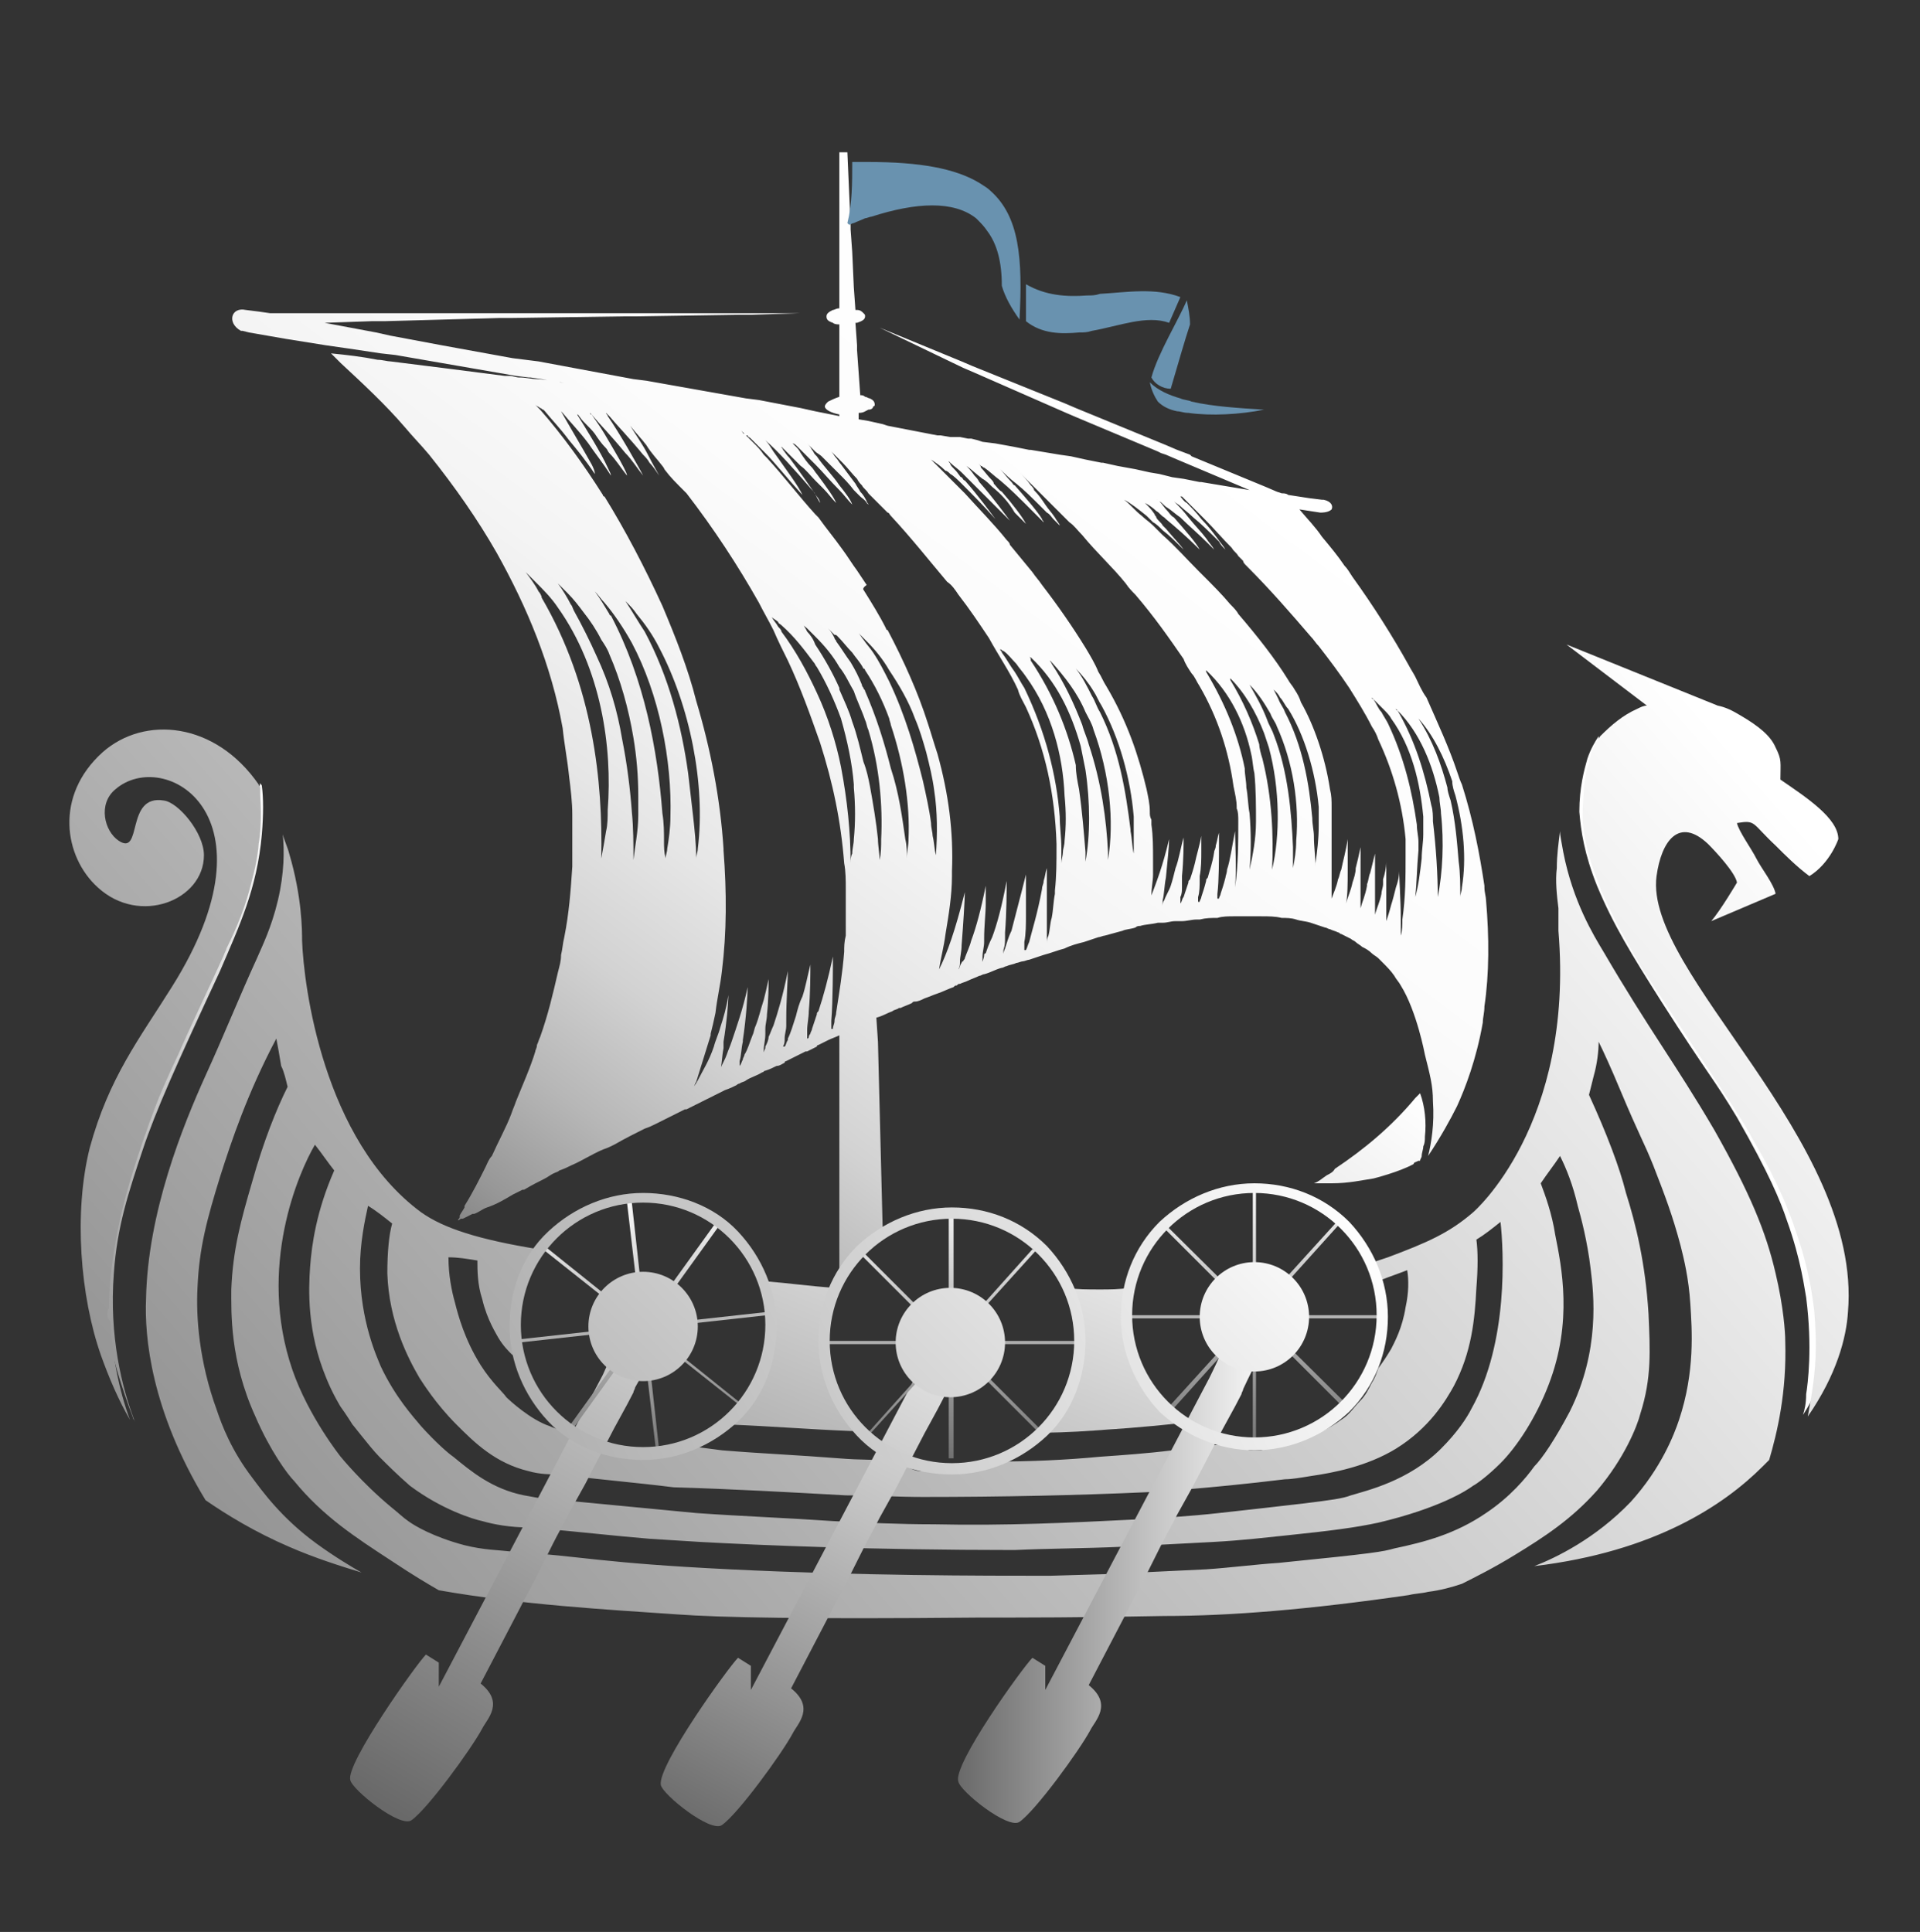 <svg width="157" height="158" viewBox="0 0 157 158" fill="none" xmlns="http://www.w3.org/2000/svg">
<rect x="0" y="0" width="157" height="158" fill="#333333" stroke="none"/>
<path d="M20.096 25.349L21.148 25.48L22.069 25.612H22.595H30.093H31.145H32.855H40.879H41.931H50.876H51.929H60.479H61.4H65.477L61.4 25.743H60.479L51.929 25.875H50.876L41.931 26.006H40.879L36.144 26.138L31.408 26.269H30.356L26.541 26.401L30.75 27.19L31.934 27.453L36.144 28.242L41.931 29.295L42.984 29.426L44.036 29.558L51.797 31.005L52.849 31.136L61.005 32.583L62.057 32.715L65.477 33.373L66.661 33.636L68.634 34.03V33.899C67.977 33.767 67.45 33.504 67.45 33.241C67.45 33.109 67.582 32.978 67.713 32.846C67.977 32.715 68.24 32.583 68.634 32.452V32.189V30.61V28.374V26.532C68.503 26.532 68.24 26.532 68.108 26.401C67.713 26.269 67.582 26.138 67.582 25.875C67.582 25.612 67.845 25.48 68.108 25.349C68.24 25.349 68.371 25.217 68.634 25.217V23.375V20.35V12.457H69.292L69.555 18.508C69.555 18.64 69.555 18.64 69.555 18.771L69.687 20.613L69.818 23.507L69.95 25.349H70.081C70.344 25.349 70.476 25.48 70.607 25.612C70.739 25.743 70.739 25.743 70.739 25.875C70.739 26.138 70.476 26.269 70.081 26.401C70.081 26.401 70.081 26.401 69.95 26.401L70.081 28.242V28.637L70.213 30.479L70.344 32.32C70.476 32.32 70.607 32.32 70.739 32.452C70.87 32.452 71.002 32.583 71.133 32.583C71.397 32.715 71.528 32.846 71.528 33.109C71.528 33.109 71.528 33.241 71.397 33.241C71.397 33.373 71.265 33.504 71.002 33.504C70.739 33.636 70.607 33.767 70.213 33.767V34.293L71.002 34.425L72.186 34.688L72.58 34.819L76.658 35.609H76.921L77.71 35.74H77.974H78.368H78.5L79.157 35.872H79.421L79.947 36.003L80.341 36.135L81.394 36.266L82.841 36.529L84.156 36.792H84.287L86.655 37.187L87.576 37.319L88.76 37.582L90.075 37.845H90.207L91.391 38.108L92.838 38.371L94.022 38.634L94.811 38.766L95.337 38.897L95.863 39.029L96.784 39.16L98.099 39.423H98.231L102.177 40.081L96.258 37.582L95.337 37.187L94.942 37.056L94.679 36.924L88.102 34.162L87.181 33.767L79.684 30.479L78.763 30.084L71.923 26.795L78.631 29.558L79.552 29.952L87.05 32.978L87.971 33.373L95.337 36.398L96.258 36.792L97.31 37.187L97.442 37.319L103.492 39.818L104.413 40.213L105.202 40.476L104.808 40.344C104.939 40.344 105.202 40.344 105.334 40.476L107.044 40.739L108.096 40.87C108.228 40.87 108.228 40.87 108.228 40.87C108.886 41.002 109.017 41.396 108.886 41.66C108.754 41.791 108.491 41.923 107.965 41.923L106.255 41.66C106.913 42.449 107.57 43.106 108.096 43.896C108.754 44.685 109.412 45.474 109.938 46.263C110.201 46.526 110.333 46.79 110.596 47.184C112.306 49.552 113.884 52.051 115.2 54.419C115.331 54.682 115.594 55.077 115.726 55.34C115.989 55.866 116.252 56.524 116.647 57.05C117.567 59.154 118.488 61.127 119.146 63.101C119.277 63.495 119.409 63.89 119.54 64.153C120.461 67.047 120.987 69.809 121.382 72.44V72.572C121.382 72.966 121.514 73.361 121.514 73.624C121.777 76.649 121.777 79.675 121.382 82.306C121.382 82.832 121.25 83.226 121.25 83.621C120.724 86.646 119.803 89.014 119.146 90.461C118.62 91.513 117.83 92.96 116.778 94.539C117.041 93.487 117.304 91.908 117.173 90.067C117.173 88.751 116.91 87.83 116.515 86.252C116.515 86.252 115.857 82.7 114.542 80.596C114.41 80.332 114.147 80.069 114.016 79.806C113.753 79.412 113.358 79.017 113.095 78.754C112.963 78.622 112.832 78.491 112.7 78.359C112.569 78.228 112.306 78.096 112.174 77.965C111.911 77.702 111.648 77.57 111.385 77.439C111.253 77.307 110.99 77.175 110.859 77.044C110.727 76.912 110.596 76.912 110.464 76.781C110.201 76.649 109.938 76.518 109.675 76.386C109.543 76.386 109.543 76.255 109.412 76.255C109.149 76.123 109.017 76.123 108.754 75.992C108.623 75.992 108.491 75.86 108.359 75.86C107.965 75.728 107.57 75.597 107.176 75.465C106.781 75.334 106.386 75.334 105.992 75.202C105.597 75.071 105.202 75.071 104.808 75.071C104.282 74.939 103.756 74.939 103.098 74.939C102.703 74.939 102.44 74.939 102.046 74.939H101.914C101.519 74.939 101.256 74.939 100.862 74.939C100.467 74.939 99.941 74.939 99.546 75.071C99.02 75.071 98.626 75.071 98.099 75.202C97.968 75.202 97.968 75.202 97.836 75.202C97.442 75.202 97.047 75.334 96.652 75.334C96.521 75.334 96.389 75.334 96.258 75.334C96.258 75.334 96.258 75.334 96.126 75.334C95.732 75.334 95.469 75.465 95.074 75.465H94.942C94.811 75.465 94.811 75.465 94.679 75.465C94.153 75.597 93.627 75.597 93.232 75.728C93.101 75.728 92.969 75.728 92.838 75.86C92.443 75.992 92.048 75.992 91.785 76.123C91.259 76.255 90.865 76.386 90.338 76.518C90.207 76.518 89.944 76.649 89.812 76.649C89.418 76.781 89.023 76.912 88.628 77.044C88.102 77.175 87.576 77.307 87.05 77.57C86.524 77.702 85.866 77.965 85.34 78.096C84.945 78.228 84.551 78.359 84.156 78.491C84.025 78.491 83.761 78.622 83.63 78.622C83.498 78.622 83.235 78.754 83.104 78.754C82.841 78.885 82.578 78.885 82.314 79.017C82.183 79.017 82.051 79.149 81.92 79.149C81.394 79.28 80.999 79.543 80.473 79.675C80.341 79.675 80.21 79.806 80.078 79.806C79.815 79.938 79.421 80.069 79.157 80.201C78.894 80.332 78.763 80.332 78.5 80.464C78.368 80.464 78.368 80.464 78.237 80.596C78.105 80.596 78.105 80.596 77.974 80.727C77.579 80.859 77.053 81.122 76.658 81.253C76.264 81.385 76.001 81.516 75.606 81.648C75.343 81.779 75.08 81.911 74.817 81.911C74.685 81.911 74.685 81.911 74.553 82.043C74.29 82.174 73.896 82.305 73.633 82.437H73.501C73.37 82.569 73.107 82.569 72.975 82.7C72.58 82.832 72.186 83.095 71.66 83.226L71.791 85.199C71.923 90.461 72.054 95.591 72.186 100.853C72.054 100.853 71.923 100.853 71.923 100.853C71.397 100.984 71.002 101.379 70.739 101.774C70.344 102.431 69.818 102.957 69.292 103.615C69.029 104.01 68.766 104.404 68.634 104.931C68.634 98.88 68.634 92.697 68.634 86.646V85.594V85.199V84.673C68.371 84.805 67.977 84.936 67.713 85.068C67.45 85.199 67.187 85.331 66.924 85.463C66.924 85.463 66.793 85.463 66.793 85.594C66.53 85.726 66.266 85.857 66.003 85.989C66.003 85.989 66.003 85.989 65.872 85.989C65.346 86.252 64.82 86.515 64.293 86.778C64.293 86.778 64.162 86.778 64.162 86.909C63.899 87.041 63.767 87.173 63.504 87.173C63.241 87.304 62.978 87.436 62.583 87.567C62.452 87.567 62.452 87.699 62.32 87.699C61.926 87.962 61.4 88.093 61.005 88.356C60.873 88.488 60.61 88.488 60.479 88.62C60.347 88.62 60.216 88.751 60.216 88.751C59.953 88.883 59.69 89.014 59.295 89.146C58.769 89.409 58.242 89.672 57.716 89.935C57.453 90.066 57.19 90.198 56.927 90.329C56.664 90.461 56.401 90.593 56.138 90.724C56.138 90.724 56.138 90.724 56.006 90.724C55.217 91.119 54.428 91.513 53.639 91.908C53.376 92.04 53.112 92.171 52.718 92.303C51.929 92.697 51.139 93.092 50.218 93.618C49.956 93.75 49.692 93.881 49.298 94.013C48.377 94.407 47.588 94.933 46.667 95.328C46.404 95.46 46.141 95.591 45.746 95.723C45.615 95.854 45.483 95.854 45.22 95.986C44.957 96.117 44.825 96.249 44.562 96.38C44.036 96.644 43.51 96.907 42.852 97.301H42.721C42.458 97.433 42.195 97.564 41.931 97.696C41.274 98.09 40.616 98.485 39.827 98.748C39.432 98.88 39.169 99.143 38.775 99.274C38.775 99.274 38.775 99.274 38.643 99.274C38.38 99.406 38.117 99.537 37.854 99.669H37.722C37.591 99.669 37.591 99.8 37.459 99.8C37.459 99.669 37.591 99.669 37.591 99.537C37.591 99.537 37.591 99.537 37.591 99.406C37.722 99.143 37.854 99.011 37.985 98.748C37.985 98.748 37.985 98.748 37.985 98.617C38.643 97.564 39.169 96.512 39.695 95.46C39.827 95.197 39.958 94.802 40.221 94.539C40.748 93.355 41.405 92.171 41.8 91.119C41.931 90.724 42.063 90.461 42.195 90.067C42.721 88.751 43.378 87.304 43.773 85.989C43.773 85.857 43.905 85.726 43.905 85.463C44.036 85.199 44.036 85.068 44.168 84.805C44.825 82.963 45.22 81.253 45.615 79.543C45.746 79.017 45.878 78.622 45.878 78.096C46.009 77.57 46.009 77.175 46.141 76.649C46.535 74.676 46.667 72.835 46.798 70.862C46.798 70.335 46.798 69.809 46.798 69.283C46.798 68.362 46.798 67.573 46.798 66.652C46.798 65.6 46.667 64.548 46.535 63.495C46.404 62.18 46.141 60.864 46.009 59.549C45.089 54.419 43.115 49.684 40.616 45.211C39.038 42.449 37.196 39.818 35.091 37.187C34.434 36.398 33.776 35.74 33.118 34.951C31.54 33.109 29.698 31.399 27.857 29.689C27.594 29.426 27.331 29.163 27.067 28.9C28.383 29.032 29.567 29.163 30.882 29.426C31.277 29.426 31.671 29.558 31.934 29.558C35.091 29.952 38.248 30.347 41.274 30.742H41.405C41.537 30.742 41.537 30.742 41.668 30.742C41.931 30.742 42.195 30.873 42.458 30.873H42.589C42.984 30.873 43.51 31.005 43.905 31.005C44.299 31.005 44.825 31.136 45.22 31.136C45.352 31.136 45.615 31.136 45.746 31.268C46.009 31.268 46.272 31.399 46.535 31.399C46.667 31.399 46.93 31.399 47.062 31.531C47.456 31.531 47.982 31.662 48.377 31.662C48.772 31.662 49.298 31.794 49.692 31.794C50.087 31.794 50.35 31.925 50.745 31.925H50.876H51.008C51.271 31.925 51.534 32.057 51.929 32.057C52.586 32.189 53.112 32.189 53.77 32.32L53.112 32.452L52.06 32.32H51.797L50.745 32.189L49.298 31.925L47.982 31.662H47.851L46.798 31.531L46.404 31.399L45.878 31.268H45.615L44.299 31.005L43.378 30.873H43.247L42.195 30.742L32.329 29.032L31.145 28.9L28.514 28.506L26.673 28.242L23.384 27.716L20.359 27.19L19.833 27.058H19.701C18.517 26.401 18.912 25.085 20.096 25.349ZM118.62 65.468C119.014 67.178 119.146 68.888 119.277 70.467C119.409 71.388 119.409 72.44 119.409 73.361C119.409 73.098 119.54 72.835 119.54 72.572C119.935 70.204 119.672 67.573 119.014 65.074C118.883 64.679 118.751 64.284 118.751 63.89C118.093 61.917 117.173 60.075 115.989 58.76C117.173 60.601 117.83 62.443 118.357 64.416C118.357 64.679 118.488 65.074 118.62 65.468ZM117.041 65.863C117.173 66.258 117.173 66.784 117.173 67.178C117.436 69.415 117.567 71.519 117.567 73.361C117.962 71.388 118.093 68.888 117.83 66.521C117.83 66.126 117.699 65.6 117.699 65.205C117.173 62.575 116.12 59.944 114.279 58.102L114.147 57.971C114.147 57.971 114.147 58.102 114.279 58.102C115.726 60.601 116.515 63.232 117.041 65.863ZM115.726 73.361C115.989 72.44 116.12 71.388 116.252 70.204C116.252 69.546 116.383 68.888 116.383 68.231C116.383 67.704 116.383 67.31 116.383 66.784C116.12 64.021 115.463 61.127 113.753 58.76C113.621 58.497 113.358 58.234 113.095 57.971C112.832 57.708 112.569 57.444 112.306 57.181L112.174 57.05C112.174 57.05 112.174 57.181 112.306 57.181C112.569 57.576 112.7 57.971 112.963 58.234C113.095 58.497 113.358 58.891 113.49 59.154C114.805 61.917 115.463 64.679 115.857 67.442C115.857 67.968 115.989 68.362 115.989 68.888C115.989 69.151 115.989 69.415 115.989 69.546C115.857 70.993 115.857 72.177 115.726 73.361ZM108.754 64.548C108.886 65.074 108.886 65.468 108.886 65.995C108.886 65.995 108.886 65.995 108.886 66.126C108.886 66.389 108.886 66.784 108.886 67.047C108.886 67.442 108.886 67.704 108.886 68.099V67.968C108.886 68.362 108.886 69.546 108.886 70.73C108.886 70.862 108.886 70.993 108.886 71.125C108.886 71.651 108.886 72.177 108.886 72.572C108.886 72.966 108.886 73.229 108.886 73.492C109.017 73.098 109.28 72.572 109.412 71.914C109.543 71.651 109.543 71.388 109.675 71.125C109.806 70.467 110.069 69.546 110.201 68.625C110.201 69.02 110.201 70.072 110.201 71.256C110.201 72.177 110.201 73.229 110.069 73.887C110.201 73.361 110.464 72.835 110.596 72.177C110.727 71.782 110.859 71.388 110.859 70.993C110.99 70.467 111.122 69.941 111.253 69.283C111.253 69.678 111.253 70.73 111.253 71.782C111.253 72.045 111.253 72.177 111.253 72.44C111.253 72.703 111.253 72.966 111.253 73.098C111.253 73.492 111.253 74.019 111.253 74.282C111.385 73.755 111.648 73.229 111.78 72.44V72.308C111.911 72.045 111.911 71.651 112.043 71.388C112.174 70.862 112.306 70.335 112.437 69.809C112.437 70.072 112.437 70.862 112.437 71.651C112.437 71.782 112.437 72.045 112.437 72.308C112.437 72.44 112.437 72.703 112.437 72.835C112.437 72.966 112.437 73.098 112.437 73.229C112.437 73.755 112.437 74.413 112.437 74.808C112.569 74.282 112.832 73.755 112.963 73.098C112.963 72.835 113.095 72.572 113.095 72.308V72.177C113.095 72.045 113.095 72.045 113.095 71.914C113.226 71.519 113.358 70.993 113.358 70.467C113.358 70.73 113.358 71.125 113.358 71.782C113.358 72.835 113.358 74.282 113.358 75.334C113.49 74.939 113.621 74.545 113.753 74.019C113.884 73.624 114.016 73.098 114.147 72.572C114.279 72.177 114.41 71.782 114.41 71.256C114.41 71.782 114.542 73.624 114.542 75.071C114.542 75.597 114.542 76.123 114.542 76.518C114.673 76.123 114.673 75.597 114.673 75.202C114.936 73.361 114.936 71.651 114.936 70.072C114.936 69.941 114.936 69.809 114.936 69.678C114.936 69.678 114.936 69.678 114.936 69.546C114.936 69.283 114.936 68.888 114.936 68.625C114.673 65.731 113.884 62.969 112.7 60.47C112.569 60.075 112.437 59.812 112.174 59.417C111.648 58.365 110.99 57.313 110.333 56.261C109.543 55.077 108.754 54.024 107.833 52.84C107.57 52.577 107.439 52.314 107.176 52.051C105.597 50.21 103.887 48.236 101.914 46.263C101.782 46.132 101.651 46 101.651 45.869C101.519 45.737 101.388 45.606 101.256 45.474C101.125 45.211 100.862 45.08 100.73 44.816C99.941 44.027 99.283 43.238 98.494 42.449L98.362 42.317C97.968 41.923 97.573 41.528 97.178 41.133C97.047 41.002 96.784 40.739 96.652 40.607H96.521C96.652 40.739 96.784 41.002 97.047 41.133C97.442 41.528 97.836 41.923 98.231 42.449C98.757 42.975 99.152 43.501 99.546 44.027C99.809 44.422 100.072 44.685 100.204 44.948C99.941 44.685 99.809 44.553 99.678 44.29C98.888 43.501 98.231 42.843 97.573 42.317C97.178 41.923 96.784 41.66 96.521 41.396C96.389 41.265 96.126 41.133 95.995 41.002C95.732 40.87 95.6 40.607 95.469 40.476L95.6 40.607C95.732 40.739 95.863 40.87 95.995 41.002C96.389 41.396 96.784 41.791 97.178 42.317C97.705 42.975 98.231 43.501 98.626 44.027C98.888 44.422 99.152 44.685 99.283 44.948C99.02 44.685 98.888 44.553 98.757 44.422C97.968 43.633 97.178 42.975 96.521 42.317C96.126 42.054 95.863 41.791 95.469 41.528C95.205 41.396 95.074 41.133 94.811 41.002L94.679 40.87C94.679 40.87 94.548 40.87 94.548 40.739C94.548 40.739 94.548 40.87 94.679 40.87C94.679 40.87 94.679 40.87 94.811 41.002C95.074 41.265 95.205 41.528 95.469 41.791C95.6 41.923 95.732 42.186 95.995 42.317C96.915 43.37 97.836 44.422 98.099 44.948C97.047 43.896 96.126 43.106 95.337 42.449L95.205 42.317C94.942 42.186 94.811 41.923 94.548 41.791C94.285 41.528 93.89 41.265 93.627 41.133C93.89 41.396 94.153 41.66 94.416 42.054C94.416 42.186 94.548 42.186 94.548 42.317C94.679 42.58 94.942 42.712 95.074 42.975C95.205 43.106 95.205 43.106 95.337 43.238C95.995 44.027 96.521 44.553 96.784 44.948C96.126 44.29 95.6 43.764 95.074 43.37C94.811 43.106 94.548 42.843 94.285 42.712C94.153 42.58 93.89 42.317 93.758 42.186C93.101 41.66 92.443 41.133 91.917 40.87C92.443 41.265 92.838 41.791 93.364 42.186C93.627 42.449 94.022 42.712 94.285 42.975C94.548 43.238 94.811 43.501 95.074 43.764C96.126 44.685 97.047 45.737 97.968 46.658L98.099 46.79C98.231 46.921 98.362 47.053 98.362 47.053C99.152 47.842 99.941 48.631 100.599 49.42C100.862 49.684 101.125 49.947 101.256 50.21C102.835 52.051 104.282 53.893 105.334 55.603C105.466 55.866 105.729 56.129 105.86 56.392C106.123 56.787 106.255 57.05 106.386 57.444C107.439 59.286 108.359 61.917 108.754 64.548ZM107.307 66.915C107.307 67.442 107.439 67.968 107.439 68.362C107.439 69.283 107.57 70.072 107.57 70.862V70.993C107.57 70.862 107.57 70.73 107.57 70.598C107.702 69.678 107.833 68.625 107.833 67.573C107.833 67.178 107.833 66.652 107.833 66.258C107.833 66.126 107.833 65.995 107.833 65.995C107.57 63.101 106.649 60.075 105.334 57.971C105.071 57.708 104.939 57.313 104.676 57.05C104.545 56.787 104.413 56.655 104.15 56.392C104.282 56.655 104.413 56.918 104.545 57.181C104.676 57.576 104.939 57.839 105.071 58.234C106.518 60.996 107.044 64.021 107.307 66.915ZM105.729 69.283C105.729 69.809 105.729 70.467 105.729 70.993C105.86 70.335 105.992 69.546 105.992 68.757C106.255 65.731 105.729 62.311 104.413 59.417C104.282 59.023 104.019 58.76 103.887 58.365C103.361 57.444 102.835 56.655 102.177 55.997C102.703 56.918 103.229 57.839 103.624 58.891C103.756 59.286 104.019 59.681 104.15 60.075C105.334 63.101 105.597 66.389 105.729 69.283ZM103.229 62.048C104.019 65.205 104.15 68.362 104.019 71.125C104.676 68.362 104.676 64.548 103.756 61.127C103.624 60.733 103.492 60.338 103.361 59.944C102.703 58.234 101.782 56.655 100.599 55.471C100.599 55.471 100.599 55.471 100.599 55.603C101.651 57.313 102.44 59.154 102.966 60.864C102.966 61.127 103.098 61.654 103.229 62.048ZM101.914 64.416C102.046 65.074 102.046 65.863 102.177 66.521C102.309 68.099 102.309 69.678 102.177 71.125C102.44 69.941 102.703 68.625 102.703 67.178C102.703 65.995 102.703 64.548 102.572 63.232C102.44 62.706 102.44 62.18 102.309 61.654C101.782 59.154 100.599 56.655 98.626 54.814C98.626 54.814 98.626 54.814 98.626 54.945C100.204 57.576 101.256 60.207 101.782 62.837C101.782 63.364 101.914 63.89 101.914 64.416ZM93.758 64.548C93.89 65.205 94.022 65.731 94.022 66.389C94.022 66.652 94.022 66.784 94.153 67.047C94.153 67.178 94.153 67.31 94.153 67.442C94.285 68.362 94.285 69.283 94.285 70.335C94.285 70.467 94.285 70.598 94.285 70.73C94.285 70.993 94.285 71.256 94.285 71.519C94.285 72.045 94.153 72.572 94.153 73.229C94.548 72.177 95.074 70.862 95.6 68.625C95.6 69.151 95.469 70.467 95.337 71.782C95.205 72.44 95.205 73.098 95.074 73.624C95.074 73.755 95.074 74.019 94.942 74.15C95.074 74.019 95.074 73.755 95.205 73.624C95.337 73.229 95.6 72.835 95.732 72.44C95.863 72.045 95.995 71.519 96.126 70.993C96.389 70.335 96.521 69.415 96.784 68.494C96.784 69.02 96.784 70.335 96.652 71.651C96.652 71.782 96.652 71.914 96.652 72.045C96.652 72.308 96.652 72.44 96.652 72.572C96.652 72.835 96.652 73.098 96.521 73.361C96.521 73.624 96.521 73.755 96.521 73.887C96.652 73.755 96.652 73.492 96.784 73.361C96.915 72.966 97.047 72.572 97.178 72.177C97.178 72.045 97.178 72.045 97.31 71.914C97.442 71.519 97.573 71.125 97.705 70.598C97.836 69.941 98.099 69.151 98.231 68.362C98.231 68.625 98.231 69.02 98.231 69.678C98.231 70.204 98.231 70.993 98.099 71.651C98.099 71.782 98.099 71.914 98.099 71.914C98.099 72.44 98.099 72.966 97.968 73.361C97.968 73.492 97.968 73.624 97.968 73.755C97.968 73.755 97.968 73.755 98.099 73.755C98.099 73.624 98.231 73.492 98.231 73.361C98.362 72.966 98.494 72.572 98.626 72.045C98.626 71.914 98.626 71.914 98.757 71.782C98.888 71.256 99.152 70.598 99.283 69.678C99.283 69.546 99.415 69.415 99.415 69.151C99.546 68.757 99.546 68.494 99.678 68.099C99.678 68.231 99.678 68.625 99.678 69.02C99.678 70.204 99.678 72.045 99.546 73.098C99.546 73.229 99.546 73.361 99.546 73.492H99.678C99.678 73.361 99.809 73.229 99.809 73.098C99.941 72.703 100.072 72.308 100.204 71.782C100.204 71.651 100.335 71.388 100.335 71.125C100.599 70.335 100.73 69.283 100.993 67.968C100.993 68.757 101.125 71.125 100.993 72.572C100.993 72.835 100.993 72.966 100.993 73.098C100.993 73.229 100.993 73.361 100.993 73.361C100.993 73.229 100.993 73.229 100.993 73.098C100.993 72.966 100.993 72.835 100.993 72.572C101.256 70.73 101.256 68.888 101.256 67.178C101.256 66.784 101.256 66.389 101.125 66.126V65.995C101.125 65.468 100.993 64.942 100.862 64.284C100.467 61.391 99.546 58.628 98.099 56.129C97.836 55.734 97.705 55.34 97.442 55.077C97.178 54.682 96.915 54.287 96.784 53.893C95.6 52.183 94.416 50.473 92.838 48.631C92.575 48.368 92.311 48.105 92.048 47.71C90.996 46.395 89.681 45.211 88.497 43.764C88.102 43.37 87.839 42.975 87.445 42.712C87.181 42.449 86.787 42.054 86.524 41.791C86.261 41.528 85.998 41.265 85.734 41.002C85.34 40.607 84.945 40.213 84.551 39.818C84.287 39.555 84.025 39.292 83.63 38.897C83.498 38.766 83.498 38.766 83.367 38.634C83.63 38.897 84.025 39.292 84.287 39.686C84.419 39.818 84.551 39.95 84.551 40.081C84.945 40.476 85.208 40.87 85.471 41.265C85.734 41.66 85.998 41.923 86.261 42.317C86.392 42.58 86.655 42.843 86.655 42.975C86.524 42.843 86.392 42.712 86.129 42.449C85.998 42.317 85.866 42.054 85.603 41.923C85.471 41.791 85.34 41.66 85.208 41.528C84.419 40.739 83.761 40.081 83.104 39.555C82.578 39.16 82.183 38.766 81.788 38.371C81.657 38.239 81.525 38.239 81.525 38.108C81.394 37.976 81.262 37.976 81.262 37.845C81.394 37.976 81.525 38.108 81.788 38.371C82.051 38.634 82.314 39.029 82.709 39.423C82.841 39.555 82.841 39.686 82.972 39.686C83.893 40.739 84.814 41.791 85.208 42.449C85.208 42.58 85.34 42.58 85.34 42.712L85.208 42.58C84.945 42.317 84.682 42.054 84.419 41.791C83.367 40.739 82.578 39.95 81.788 39.292C81.262 38.897 80.868 38.503 80.473 38.239C80.341 38.239 80.341 38.108 80.21 38.108C80.078 37.976 80.078 37.976 79.947 37.845C80.078 37.976 80.21 38.108 80.21 38.239C80.473 38.503 80.736 38.897 81.131 39.292C81.131 39.292 81.262 39.423 81.262 39.555C81.525 39.818 81.657 40.081 81.92 40.213C82.841 41.265 83.63 42.317 83.893 42.843C83.498 42.449 83.235 42.186 82.972 41.923C82.446 41.002 81.788 40.344 81.131 39.818C80.868 39.555 80.604 39.292 80.341 39.16C79.815 38.766 79.421 38.371 79.026 38.108C79.026 38.108 79.026 38.108 78.894 37.976C79.157 38.239 79.421 38.503 79.684 38.897C79.815 39.029 79.947 39.16 80.078 39.423C81.131 40.607 82.183 42.054 82.578 42.58C80.868 40.87 79.684 39.686 78.763 38.766L78.631 38.634C78.368 38.371 77.974 38.108 77.71 37.845L77.579 37.713C77.579 37.845 77.71 37.845 77.71 37.976C77.842 38.239 78.105 38.371 78.368 38.766C78.5 38.897 78.5 39.029 78.631 39.029C78.763 39.16 78.763 39.292 78.894 39.292C79.947 40.476 80.999 41.923 81.394 42.449C80.341 41.265 79.421 40.344 78.631 39.555C78.368 39.292 77.974 38.897 77.71 38.766C77.579 38.634 77.447 38.502 77.316 38.502C76.921 38.108 76.527 37.845 76.132 37.582C76.395 37.845 76.79 38.239 77.053 38.502C77.184 38.634 77.447 38.897 77.579 39.029C77.842 39.292 78.237 39.686 78.5 39.95C78.631 40.081 78.763 40.213 78.894 40.344C80.078 41.66 81.262 42.843 82.314 44.159C82.446 44.29 82.578 44.422 82.578 44.553C83.235 45.343 83.761 46 84.419 46.79C84.682 47.184 84.945 47.447 85.208 47.842C86.524 49.552 87.708 51.262 88.76 52.972C89.154 53.63 89.549 54.287 89.812 54.945C90.075 55.34 90.207 55.734 90.47 56.129C92.18 59.023 93.101 61.785 93.758 64.548ZM92.443 67.836V67.968C92.575 68.625 92.575 69.283 92.706 69.809C92.706 70.072 92.706 70.204 92.706 70.467C92.706 70.335 92.706 70.335 92.706 70.204C92.706 70.072 92.706 69.809 92.706 69.678C92.706 69.546 92.706 69.415 92.706 69.283C92.706 69.151 92.706 69.02 92.706 69.02C92.706 68.888 92.706 68.625 92.706 68.494V68.362C92.706 68.099 92.706 67.704 92.706 67.442C92.706 67.178 92.706 66.915 92.706 66.784C92.443 63.627 91.522 60.338 90.075 57.708C89.812 57.313 89.681 56.918 89.418 56.524C89.023 55.866 88.497 55.208 87.971 54.682C88.497 55.34 88.891 56.129 89.286 56.918C89.549 57.313 89.681 57.839 89.944 58.234C91.522 61.391 92.048 64.679 92.443 67.836ZM90.602 69.678C90.602 69.941 90.602 70.204 90.602 70.467V70.335C91.128 67.178 90.733 63.232 89.418 59.681C89.286 59.154 89.023 58.76 88.76 58.234C88.102 56.655 87.05 55.34 85.998 54.156L85.866 54.024C85.866 54.156 85.998 54.156 85.998 54.287C87.05 55.866 87.839 57.576 88.497 59.286C88.628 59.812 88.891 60.338 89.023 60.864C90.075 64.021 90.47 67.047 90.602 69.678ZM88.234 64.548C88.497 66.389 88.628 68.099 88.76 69.678C88.76 69.941 88.76 70.335 88.76 70.598V70.467C89.154 68.362 89.154 65.6 88.76 62.969C88.628 62.311 88.497 61.654 88.365 60.996C87.576 58.234 86.392 55.734 84.287 53.761C84.156 53.761 84.156 53.63 84.156 53.63C84.156 53.761 84.287 53.761 84.287 53.893V54.024C86.129 56.787 87.313 59.681 87.971 62.575C87.971 63.232 88.102 63.89 88.234 64.548ZM86.787 69.283C86.787 69.415 86.787 69.415 86.787 69.546V69.678C86.787 70.072 86.787 70.335 86.787 70.73V70.598C86.787 70.335 86.918 69.941 86.918 69.678C86.918 69.415 87.05 69.151 87.05 68.757C87.181 67.573 87.181 66.389 87.05 65.074C86.918 61.785 85.998 58.234 83.893 55.34C83.63 54.945 83.367 54.682 83.104 54.287C82.709 53.893 82.446 53.498 82.051 53.235C81.92 53.235 81.92 53.103 81.788 53.103C81.788 53.235 81.92 53.235 81.92 53.367C82.314 53.893 82.578 54.419 82.972 54.945C83.235 55.34 83.498 55.866 83.761 56.261C85.471 59.812 86.392 63.364 86.655 66.784C86.655 67.573 86.787 68.494 86.787 69.283ZM76.79 79.28C77.447 77.965 78.105 76.123 78.894 72.966C78.894 73.624 78.763 75.597 78.631 77.307C78.631 77.833 78.5 78.228 78.5 78.622C78.5 78.885 78.5 79.017 78.368 79.28C78.5 79.149 78.5 78.885 78.631 78.754C78.631 78.754 78.631 78.622 78.763 78.622C78.763 78.491 78.894 78.491 78.894 78.359C79.026 77.965 79.289 77.439 79.421 76.912C79.815 75.86 80.21 74.413 80.604 72.44C80.604 72.703 80.604 73.229 80.604 73.887C80.604 74.676 80.473 75.728 80.473 76.781C80.473 76.912 80.473 76.912 80.473 77.044C80.473 77.439 80.341 77.833 80.341 78.228C80.341 78.491 80.341 78.754 80.21 78.885C80.341 78.622 80.473 78.359 80.473 78.096C80.473 78.096 80.473 77.965 80.604 77.965C80.736 77.57 80.868 77.175 81.131 76.649C81.525 75.597 81.92 74.15 82.314 72.045C82.314 72.703 82.314 74.676 82.183 76.255C82.183 76.386 82.183 76.518 82.183 76.649C82.183 77.044 82.183 77.307 82.051 77.702C82.051 77.965 82.051 78.228 81.92 78.359C82.051 78.096 82.051 77.833 82.183 77.57C82.314 77.175 82.446 76.649 82.709 76.123C82.972 75.071 83.367 73.624 83.893 71.519C83.893 72.045 83.893 73.492 83.893 74.808C83.893 75.597 83.893 76.386 83.761 77.044C83.761 77.175 83.761 77.307 83.761 77.439C83.761 77.57 83.761 77.702 83.761 77.702C83.761 77.702 83.761 77.702 83.893 77.702C84.025 77.439 84.025 77.307 84.156 77.044C84.419 75.992 84.814 74.808 85.208 72.703C85.208 72.44 85.34 72.308 85.34 72.045C85.471 71.651 85.471 71.388 85.603 70.993C85.603 71.125 85.603 71.256 85.603 71.388C85.603 71.651 85.603 72.045 85.603 72.44C85.603 73.098 85.603 73.887 85.603 74.676C85.603 75.334 85.603 75.992 85.603 76.518C85.603 76.781 85.603 77.044 85.603 77.175C85.603 76.912 85.603 76.781 85.734 76.518C85.866 75.992 85.866 75.465 85.998 75.071C86.129 74.413 86.129 73.755 86.261 73.098C86.261 72.966 86.261 72.966 86.261 72.835C86.392 71.651 86.392 70.467 86.392 69.283C86.392 69.151 86.392 69.151 86.392 69.02C86.261 64.942 85.471 61.259 83.893 57.839C83.63 57.313 83.367 56.918 83.235 56.392C82.578 54.945 81.657 53.63 80.868 52.183C80.078 50.999 79.289 49.815 78.368 48.631C78.105 48.236 77.842 47.842 77.447 47.579C76.001 45.869 74.553 44.027 72.844 42.186C72.712 42.054 72.712 41.923 72.58 41.923C72.317 41.66 72.054 41.396 71.791 41.133C71.528 40.87 71.265 40.607 71.002 40.344C70.87 40.081 70.607 39.95 70.476 39.686C70.344 39.555 70.213 39.423 70.081 39.16C69.686 38.766 69.292 38.239 68.897 37.845C68.766 37.713 68.634 37.582 68.503 37.45C68.371 37.319 68.108 37.056 67.977 36.924C68.108 37.056 68.24 37.319 68.371 37.45C68.503 37.582 68.634 37.845 68.766 37.976C69.16 38.503 69.555 39.029 69.95 39.555C70.081 39.818 70.213 39.95 70.344 40.213C70.607 40.476 70.739 40.739 70.87 41.002C70.87 41.133 71.002 41.133 71.002 41.265L70.87 41.133C70.739 40.87 70.476 40.739 70.344 40.607C70.213 40.476 70.081 40.344 69.95 40.213L69.818 40.081C69.424 39.555 69.029 39.16 68.634 38.766C68.108 38.239 67.582 37.713 67.187 37.319C67.056 37.187 66.793 37.056 66.661 36.924L66.53 36.792C66.398 36.661 66.135 36.398 66.003 36.266C66.135 36.398 66.266 36.529 66.398 36.792C66.53 36.924 66.53 37.056 66.661 37.187L66.793 37.319C67.319 38.108 68.108 38.897 68.634 39.686C69.16 40.344 69.555 40.87 69.687 41.265C69.292 40.87 69.029 40.476 68.634 40.081C67.845 39.292 67.319 38.634 66.661 37.976C66.266 37.582 66.003 37.319 65.74 37.056C65.609 36.924 65.346 36.661 65.214 36.529C65.083 36.398 64.951 36.266 64.82 36.266C64.951 36.398 64.951 36.398 65.083 36.529C65.214 36.661 65.346 36.792 65.477 37.056C65.74 37.45 66.003 37.845 66.398 38.239C66.53 38.371 66.661 38.634 66.793 38.766C67.582 39.818 68.24 40.739 68.371 41.133C67.977 40.739 67.713 40.344 67.319 39.95C67.056 39.686 66.924 39.555 66.661 39.292C66.266 38.897 65.872 38.371 65.477 38.108C64.951 37.582 64.556 37.187 64.162 36.792C64.03 36.661 63.899 36.529 63.767 36.398L63.899 36.529C63.899 36.661 64.03 36.661 64.03 36.792C64.162 36.924 64.293 37.187 64.556 37.45C65.346 38.502 66.266 39.818 66.793 40.607C66.924 40.739 67.056 41.002 67.056 41.133C66.661 40.476 66.661 40.344 66.53 40.213C64.82 38.239 63.636 36.924 62.583 36.003C62.452 35.872 62.32 35.872 62.32 35.74L62.452 35.872L62.583 36.003C62.846 36.266 62.978 36.529 63.241 36.924C64.162 38.239 65.346 39.818 65.609 40.476C64.293 39.029 63.373 37.845 62.583 37.056C62.189 36.661 61.794 36.266 61.531 36.003L61.4 35.872C61.268 35.74 61.136 35.74 61.136 35.609C61.136 35.609 61.136 35.609 61.005 35.609C60.873 35.477 60.742 35.346 60.61 35.214C60.742 35.346 60.742 35.477 60.873 35.477C61.005 35.609 61.005 35.609 61.136 35.74C61.136 35.74 61.136 35.74 61.268 35.872C61.4 36.003 61.531 36.135 61.663 36.266C61.926 36.529 62.189 36.792 62.452 37.187C62.583 37.319 62.583 37.319 62.715 37.45C64.162 39.029 65.346 40.607 66.661 42.054C66.793 42.186 66.793 42.186 66.924 42.317C67.582 43.238 68.24 44.027 68.897 44.948C69.292 45.474 69.686 46.132 70.081 46.658C70.344 47.053 70.607 47.447 70.87 47.842C70.476 48.105 70.607 48.236 70.607 48.236C71.265 49.289 71.923 50.341 72.449 51.394C72.449 51.394 72.449 51.525 72.58 51.525C73.896 54.024 75.08 56.655 75.869 59.154C76.132 59.944 76.395 60.864 76.658 61.654C77.579 64.942 77.974 68.099 77.842 71.256V71.388C77.842 71.519 77.842 71.651 77.842 71.651C77.842 73.229 77.579 74.808 77.316 76.386C77.184 77.439 76.921 78.359 76.79 79.28C76.658 79.412 76.658 79.675 76.527 79.806C76.658 79.543 76.658 79.412 76.79 79.28ZM75.474 63.89C75.737 65.074 76.001 66.258 76.132 67.31C76.132 67.705 76.264 68.099 76.264 68.362C76.395 68.888 76.395 69.415 76.527 69.941C76.658 68.231 76.658 66.389 76.395 64.679C76.264 63.627 76.001 62.575 75.737 61.522C75.474 60.601 75.211 59.681 74.817 58.76C74.29 57.313 73.501 55.997 72.712 54.814C72.186 53.893 71.528 53.103 70.87 52.446C70.739 52.314 70.739 52.314 70.607 52.183C70.476 52.051 70.344 51.92 70.213 51.788C70.344 51.92 70.476 52.183 70.607 52.314C70.87 52.709 71.133 52.972 71.397 53.367C71.923 54.156 72.317 54.945 72.712 55.734C74.027 58.497 74.817 61.259 75.474 63.89ZM74.027 68.625C74.159 69.151 74.159 69.678 74.159 70.204C74.159 69.678 74.29 69.151 74.29 68.625C74.422 65.731 73.896 62.443 72.844 59.286C72.844 59.154 72.712 58.891 72.712 58.76C72.186 57.313 71.528 55.997 70.739 54.814C70.739 54.814 70.739 54.682 70.607 54.682C70.344 54.156 69.95 53.761 69.687 53.367C69.292 52.972 68.897 52.446 68.503 52.051C68.371 51.92 68.371 51.92 68.24 51.92C68.108 51.788 67.845 51.525 67.713 51.394C67.977 51.657 68.108 51.92 68.24 52.183C68.24 52.314 68.371 52.314 68.371 52.446C68.766 52.972 69.16 53.63 69.555 54.156C69.95 54.814 70.213 55.34 70.476 55.997C70.476 56.129 70.607 56.261 70.607 56.261C70.607 56.392 70.739 56.392 70.739 56.524C71.66 58.628 72.317 60.733 72.844 62.837C73.501 64.811 73.764 66.784 74.027 68.625ZM71.133 64.284C71.397 65.731 71.66 67.31 71.791 68.625C71.791 69.151 71.923 69.809 71.923 70.335C72.054 69.809 72.054 69.151 72.054 68.625C72.186 65.863 71.923 62.706 71.002 59.681C70.87 59.417 70.87 59.154 70.739 58.891C70.476 58.102 70.081 57.313 69.818 56.524C69.424 55.866 69.16 55.208 68.634 54.55C68.108 53.63 67.45 52.84 66.661 52.051C66.398 51.788 66.135 51.525 66.003 51.394C65.872 51.262 65.609 51.13 65.477 50.867C65.74 51.13 65.872 51.394 66.003 51.657C66.266 51.92 66.53 52.314 66.661 52.709C67.45 53.893 68.108 55.077 68.634 56.261V56.392C69.029 57.313 69.424 58.102 69.687 59.023C70.081 60.075 70.344 61.259 70.607 62.311C70.87 62.969 71.002 63.627 71.133 64.284ZM69.555 70.598C69.555 70.335 69.555 70.072 69.687 69.809C69.687 69.415 69.818 69.02 69.818 68.625C69.95 67.31 69.95 65.863 69.818 64.416C69.818 64.284 69.818 64.153 69.818 64.153C69.686 62.443 69.292 60.601 68.766 58.76C68.24 57.313 67.582 55.866 66.793 54.55C66.661 54.419 66.661 54.287 66.53 54.156C65.74 53.103 64.951 52.051 63.899 51.13C63.767 50.999 63.636 50.999 63.636 50.867C63.504 50.736 63.241 50.604 63.109 50.473C63.241 50.736 63.504 50.999 63.636 51.262C63.767 51.394 63.899 51.525 63.899 51.657C65.083 53.235 66.003 54.945 66.793 56.655C67.713 58.628 68.371 60.733 68.766 62.706C69.292 65.468 69.555 68.099 69.555 70.598ZM56.269 63.232C56.401 64.416 56.532 65.468 56.664 66.652C56.796 67.836 56.927 69.02 56.927 70.204C56.927 69.941 57.059 69.678 57.059 69.415C57.716 64.153 56.401 57.708 53.902 52.972C53.376 51.92 52.718 50.999 52.06 50.21C51.797 49.815 51.534 49.552 51.139 49.157C51.666 49.947 52.192 50.867 52.718 51.657C54.691 55.34 55.743 59.417 56.269 63.232ZM54.165 66.521C54.296 67.31 54.296 68.099 54.296 68.757C54.296 69.283 54.296 69.678 54.428 70.204C54.428 69.941 54.559 69.678 54.559 69.415C54.691 68.625 54.822 67.704 54.822 66.784C54.954 62.18 53.902 56.787 51.666 52.577C51.008 51.394 50.218 50.21 49.429 49.289C49.166 49.026 48.903 48.631 48.64 48.368C49.035 48.894 49.429 49.552 49.824 50.21C49.824 50.21 49.824 50.341 49.956 50.341C52.718 55.603 53.77 61.391 54.165 66.521ZM50.876 60.47C51.271 62.443 51.534 64.548 51.666 66.389C51.797 67.705 51.797 69.02 51.797 70.335C51.929 69.151 52.192 67.968 52.192 66.652C52.192 66.126 52.192 65.6 52.192 65.074C52.192 63.495 52.06 61.917 51.797 60.338C51.402 57.971 50.745 55.603 49.824 53.498C49.692 53.103 49.429 52.709 49.166 52.314C48.772 51.525 48.245 50.736 47.719 50.078C47.325 49.552 46.93 49.026 46.404 48.5C46.141 48.236 45.878 47.974 45.615 47.71C46.009 48.236 46.404 48.894 46.667 49.42C46.798 49.552 46.798 49.684 46.93 49.947C47.588 51.13 48.245 52.446 48.772 53.63C49.824 55.866 50.482 58.102 50.876 60.47ZM42.984 46.79C43.378 47.316 43.773 47.842 44.036 48.368C44.168 48.5 44.299 48.763 44.299 48.894C48.508 56.129 49.298 63.89 49.166 70.204C49.298 69.546 49.429 68.757 49.561 67.968C49.692 67.442 49.692 66.784 49.692 66.258C50.087 61.127 49.166 54.682 45.615 49.684C45.089 48.894 44.431 48.236 43.773 47.579C43.51 47.316 43.247 47.053 42.984 46.79ZM54.428 38.502C54.296 38.371 54.296 38.239 54.165 38.108C53.77 37.582 53.244 37.056 52.849 36.398C52.455 35.872 51.929 35.346 51.534 34.819C51.929 35.477 52.586 36.398 52.981 37.187C53.376 37.976 53.77 38.634 53.902 38.897C53.639 38.503 53.376 38.108 53.112 37.845C52.981 37.582 52.718 37.319 52.586 37.187C51.402 35.74 50.482 34.819 49.824 34.03C49.692 33.899 49.692 33.899 49.561 33.767C49.561 33.899 49.692 33.899 49.692 34.03C50.613 35.346 52.192 38.108 52.586 38.897C52.06 38.239 51.666 37.582 51.139 37.056C49.956 35.609 49.035 34.688 48.377 33.899L48.245 33.767C48.245 33.767 48.245 33.899 48.377 33.899C48.64 34.293 49.035 34.819 49.429 35.477C49.956 36.398 50.613 37.45 51.008 38.239C51.139 38.503 51.271 38.766 51.271 38.897C50.745 38.239 50.35 37.582 49.824 37.056C49.692 36.924 49.692 36.792 49.561 36.661C49.166 36.266 48.903 35.872 48.64 35.477C48.245 34.951 47.719 34.556 47.456 34.162C47.325 34.03 47.325 33.899 47.193 33.899C47.851 34.951 49.166 37.056 49.692 38.239C49.824 38.503 49.956 38.766 49.956 38.897C49.298 37.845 48.64 37.056 48.114 36.266C47.325 35.214 46.535 34.425 46.009 33.767L45.878 33.636C46.535 34.819 47.719 36.792 48.377 37.976C48.508 38.239 48.64 38.502 48.64 38.766C47.851 37.582 47.193 36.792 46.535 36.003C45.746 34.951 45.089 34.293 44.562 33.636L44.431 33.504C44.299 33.504 44.299 33.373 44.168 33.373C44.036 33.241 43.905 33.241 43.773 33.109C43.905 33.241 44.036 33.373 44.168 33.504C46.009 35.609 47.719 37.976 49.298 40.476C49.298 40.476 49.298 40.607 49.429 40.607C51.139 43.37 52.718 46.395 54.165 49.552C55.217 52.051 56.269 54.682 56.927 57.313C58.111 61.259 58.9 65.337 59.163 69.415V69.546C59.426 72.966 59.426 76.255 59.032 79.412C58.9 80.596 58.637 81.648 58.506 82.832C58.374 83.489 58.242 84.016 58.111 84.542V84.673C57.716 85.989 57.322 87.173 56.927 88.488C56.796 88.62 56.796 88.883 56.664 89.014C56.796 88.751 56.927 88.62 57.059 88.356C57.453 87.567 57.979 86.778 58.374 85.594C58.506 85.068 58.769 84.542 58.9 84.016C59.163 83.226 59.426 82.305 59.558 81.385C59.558 82.043 59.426 83.621 59.163 85.199C59.163 85.331 59.163 85.463 59.163 85.726C59.032 86.383 59.032 87.041 58.9 87.567V87.699C58.9 87.699 58.9 87.699 58.9 87.567V87.436C59.032 87.041 59.295 86.646 59.426 86.252C59.558 85.857 59.69 85.594 59.821 85.199C60.216 84.016 60.742 82.569 61.136 80.727C61.136 81.385 61.005 83.358 60.742 85.068V85.199C60.61 85.726 60.61 86.383 60.479 86.778C60.479 86.909 60.479 87.041 60.479 87.173C60.61 87.041 60.61 86.909 60.742 86.646C60.742 86.515 60.873 86.383 60.873 86.252C61.136 85.857 61.268 85.331 61.531 84.673C61.663 84.41 61.663 84.147 61.794 83.884C62.057 83.226 62.189 82.569 62.452 81.779C62.583 81.253 62.715 80.727 62.846 80.069C62.846 80.596 62.846 81.779 62.715 82.963C62.715 83.358 62.583 83.752 62.583 84.147C62.583 84.279 62.583 84.41 62.583 84.542C62.583 85.068 62.452 85.463 62.452 85.857C62.452 86.12 62.452 86.252 62.32 86.383C62.452 86.12 62.452 85.989 62.583 85.726V85.594C62.715 85.331 62.846 85.068 62.846 84.805C62.978 84.542 63.109 84.147 63.241 83.884C63.636 82.7 64.03 81.385 64.425 79.412C64.425 80.069 64.293 81.779 64.293 83.358C64.293 83.489 64.293 83.752 64.293 83.884C64.293 84.279 64.162 84.542 64.162 84.936C64.162 85.199 64.162 85.331 64.03 85.594H64.162C64.293 85.463 64.293 85.199 64.425 85.068V84.936C64.688 84.41 64.82 83.884 65.083 83.095C65.214 82.569 65.346 82.043 65.609 81.516C65.872 80.727 66.003 79.938 66.266 78.885C66.266 79.543 66.266 81.253 66.135 82.7C66.135 83.226 66.003 83.752 66.003 84.279C66.003 84.542 66.003 84.673 66.003 84.936C66.003 84.936 66.135 84.936 66.135 84.805C66.135 84.673 66.266 84.542 66.266 84.542C66.266 84.41 66.398 84.279 66.398 84.147C66.53 83.752 66.661 83.358 66.793 82.963C66.793 82.832 66.793 82.832 66.924 82.7C67.319 81.516 67.713 80.069 68.108 78.228C68.108 79.017 68.108 81.911 67.977 83.489C67.977 83.752 67.977 83.884 67.977 84.147C67.977 84.147 67.977 84.147 68.108 84.147C68.108 83.884 68.24 83.752 68.24 83.489C68.24 83.226 68.371 83.095 68.371 82.832C68.634 81.122 68.897 79.543 69.029 77.833C69.029 77.439 69.029 77.044 69.16 76.518C69.16 75.202 69.16 73.887 69.16 72.703C69.16 72.045 69.16 71.256 69.029 70.598C68.766 67.178 68.108 64.021 67.056 60.733C66.266 58.497 65.477 56.261 64.425 54.024C64.03 53.235 63.636 52.446 63.241 51.525C62.846 50.736 62.452 50.078 62.057 49.289C60.347 46.263 58.374 43.238 56.138 40.344C55.217 39.423 54.822 39.029 54.428 38.502Z" fill="url(#paint0_linear_15443_71547)"/>
<path d="M112.306 96.381C111.386 96.512 110.333 96.775 108.886 96.775C108.36 96.775 107.966 96.775 107.439 96.775C107.834 96.644 108.097 96.381 108.492 96.118C108.755 95.986 109.018 95.854 109.149 95.591C111.517 94.013 113.753 92.171 115.727 89.804C115.858 89.672 115.99 89.54 116.121 89.409C116.516 90.461 116.647 91.777 116.516 92.96C116.516 93.224 116.516 93.487 116.384 93.75C116.384 94.013 116.253 94.276 116.253 94.539C116.253 94.671 116.121 94.802 116.121 94.934C116.121 94.934 116.121 94.934 115.99 94.934C115.727 95.065 115.595 95.065 115.595 95.197C114.411 95.854 112.306 96.381 112.306 96.381Z" fill="url(#paint1_linear_15443_71547)"/>
<path d="M61.401 114.665C61.795 114.007 62.19 113.218 62.453 112.428C62.847 111.376 63.111 110.192 63.242 109.008C63.242 108.351 63.242 107.693 63.111 107.035C63.111 106.772 62.979 106.509 62.979 106.378C62.979 106.114 62.979 105.983 62.979 105.72C62.979 105.457 62.847 105.062 62.716 104.799C64.426 104.931 66.267 105.194 68.241 105.325C68.241 105.457 68.109 105.588 68.109 105.72C68.109 105.851 68.109 105.851 68.109 105.983C67.978 106.246 67.846 106.509 67.846 106.772V106.904C67.714 107.167 67.583 107.561 67.583 107.825V107.956C67.583 108.088 67.451 108.088 67.451 108.219C67.32 108.482 67.32 108.745 67.32 109.008C67.32 109.271 67.451 109.666 67.583 109.929C67.583 110.061 67.583 110.061 67.583 110.192C67.583 110.85 67.714 111.376 67.846 112.034C67.978 112.428 67.978 112.823 68.109 113.218C68.241 113.744 68.504 114.27 68.635 114.928C68.767 115.454 69.161 115.848 69.688 116.112C69.819 116.375 69.951 116.769 70.214 116.901L70.345 117.032C70.082 117.032 69.819 117.032 69.556 117.032C66.267 116.901 62.979 116.638 59.69 116.506C60.348 115.98 61.006 115.454 61.401 114.665Z" fill="url(#paint2_linear_15443_71547)"/>
<path d="M11.941 106.246C12.073 99.143 14.966 92.04 16.808 87.962C18.255 84.805 19.57 81.516 21.017 78.359C21.412 77.439 22.201 75.86 22.727 73.624C23.254 71.388 23.254 69.546 23.122 68.231C23.254 68.757 23.517 69.283 23.648 69.809C24.701 73.361 24.701 76.123 24.701 76.912C24.832 80.596 26.411 93.224 34.434 99.143C36.276 100.458 39.17 101.379 44.037 102.168C43.774 102.563 43.511 103.089 43.511 103.484C43.511 103.615 43.379 103.747 43.379 103.878C42.985 104.668 42.59 105.457 42.459 106.378C42.459 106.641 42.327 106.904 42.327 107.167C42.195 107.825 42.195 108.351 42.195 109.008C42.195 109.403 42.195 109.798 42.064 110.192C42.064 110.455 41.932 110.587 41.932 110.85C41.538 110.455 41.143 110.061 40.748 109.403C40.617 109.14 39.828 107.956 39.433 106.246C39.038 105.062 39.038 103.878 39.038 103.089C38.249 102.958 37.46 102.826 36.671 102.826C36.671 104.273 36.934 105.588 37.197 106.509C37.46 107.561 37.986 109.535 39.301 111.639C40.222 113.086 41.143 113.875 41.406 114.27C41.669 114.533 43.379 116.112 44.958 116.638C45.484 116.901 46.273 117.032 46.536 117.032C46.536 117.032 46.536 117.164 46.668 117.164C47.194 117.822 47.852 118.216 48.641 118.479C49.167 118.742 49.825 118.742 50.483 118.874C51.009 118.874 51.403 118.874 51.929 118.874C52.85 118.874 53.639 118.742 54.56 118.742C55.086 118.742 55.613 118.479 56.007 118.216C57.059 118.348 57.98 118.479 59.033 118.611C62.19 118.874 65.347 119.006 68.635 119.269C70.214 119.4 71.924 119.4 73.634 119.4C73.765 119.532 73.765 119.663 73.897 119.663C74.291 120.058 74.817 120.321 75.344 120.321C75.87 120.321 76.528 120.189 77.054 120.058C77.185 120.058 77.185 120.058 77.317 120.058C78.106 120.189 78.764 120.321 79.553 120.321C80.079 120.321 80.605 120.058 81 119.795C81.131 119.663 81.263 119.532 81.263 119.532C84.288 119.532 87.182 119.4 89.945 119.137C91.786 119.006 93.759 118.874 95.864 118.611C97.706 118.348 99.416 118.216 101.126 117.953C101.257 118.085 101.389 118.216 101.52 118.348C101.783 118.479 102.046 118.611 102.309 118.611C102.573 118.611 102.836 118.611 103.099 118.611C103.493 118.479 103.888 118.479 104.283 118.216C104.414 118.216 104.414 118.085 104.546 118.085C104.94 118.085 105.203 117.953 105.598 117.69C105.73 117.69 105.861 117.69 105.993 117.69C106.65 117.559 107.176 117.427 107.834 117.164C108.492 116.901 109.15 116.506 109.676 116.112C110.333 115.717 110.728 115.059 111.254 114.533C111.649 114.139 111.912 113.612 112.175 113.086C112.438 112.692 112.57 112.297 112.701 111.902C113.096 111.376 113.359 110.982 113.753 110.324C114.017 109.798 114.674 108.614 114.937 106.904C115.2 105.72 115.2 104.668 115.069 103.878C114.411 104.141 113.622 104.405 112.964 104.668C112.964 104.536 112.833 104.273 112.833 104.141C112.701 103.878 112.57 103.484 112.307 103.221C112.701 103.089 113.096 102.958 113.49 102.826C116.647 101.642 118.489 100.853 120.462 99.143C120.462 99.143 128.749 92.04 127.434 76.123C127.434 75.334 127.434 74.808 127.434 74.282C127.302 73.229 127.171 72.046 127.302 70.993C127.302 69.941 127.434 69.02 127.565 67.968C127.565 68.362 127.697 68.889 127.828 69.678C128.618 73.756 130.328 76.518 131.117 77.833C134.8 84.147 137.036 87.041 140.193 92.434C143.087 97.564 144.402 100.721 145.192 104.141C145.849 106.904 145.981 109.008 145.981 109.666C146.112 113.875 145.323 117.164 144.666 119.4C144.534 119.532 144.271 119.795 144.139 119.926C140.982 123.083 135.326 126.898 125.461 128.082C127.171 127.424 130.459 125.846 133.353 122.82C135.852 120.058 136.905 117.295 137.299 116.112C138.615 112.165 138.352 108.745 138.22 106.641C138.088 104.536 137.694 102.958 137.431 101.905C136.773 99.406 136.115 97.696 135.195 95.328C134.405 93.355 134.142 93.092 132.432 89.014C131.775 87.436 131.117 85.989 130.722 85.2C130.722 85.989 130.591 87.041 130.328 87.962C130.196 88.488 130.065 89.014 129.933 89.54C131.38 92.697 132.432 95.46 132.958 97.564C133.748 100.064 134.537 103.221 134.8 107.43C134.932 110.455 135.063 112.692 134.142 115.585C133.879 116.638 132.827 119.269 130.591 121.899C128.486 124.267 126.25 125.714 123.882 127.161C122.172 128.213 120.594 129.003 119.541 129.529C118.752 129.792 117.831 130.055 116.779 130.186C116.253 130.318 115.727 130.318 115.2 130.45C107.045 131.633 100.599 132.16 95.206 132.16C88.761 132.291 83.499 132.291 79.948 132.291C65.873 132.423 58.901 132.291 55.349 132.028C49.562 131.633 42.59 131.239 35.882 130.055C34.961 129.529 33.645 128.74 32.067 127.687C29.041 125.714 26.411 124.004 24.043 121.11C23.517 120.584 22.07 118.611 20.886 115.849C18.781 111.245 18.913 107.298 18.913 105.457C19.044 102.168 19.702 99.801 20.623 96.644C21.544 93.355 22.596 90.724 23.517 88.883C23.385 88.357 23.254 87.699 22.991 87.173C22.859 86.383 22.727 85.594 22.596 84.936C20.228 89.409 18.913 93.355 17.992 96.249C16.94 99.669 16.282 102.037 16.15 105.325C16.019 107.693 16.282 111.376 17.729 115.322C18.123 116.506 18.913 118.611 20.623 120.847C21.412 121.899 22.991 124.136 25.884 126.24C27.331 127.293 28.647 128.082 29.567 128.608C27.858 128.082 25.753 127.424 23.648 126.503C20.886 125.319 18.518 123.873 16.808 122.689C12.336 115.322 11.81 109.272 11.941 106.246ZM122.698 99.932C122.041 100.458 121.383 100.984 120.725 101.379C120.857 102.3 120.857 103.747 120.725 105.325C120.594 107.956 120.331 110.587 118.884 113.349C118.226 114.533 116.91 116.769 114.148 118.479C111.78 119.926 109.018 120.452 107.176 120.716C106.387 120.847 105.598 120.979 105.072 120.979C98.626 121.768 93.891 122.031 93.891 122.031C88.103 122.294 81.921 122.426 75.475 122.426C73.371 122.426 71.266 122.294 69.161 122.294C64.426 122.031 59.69 121.768 55.086 121.636C51.929 121.242 48.773 120.979 45.615 120.584C45.089 120.584 44.169 120.584 43.248 120.321C40.485 119.663 38.775 117.953 37.328 116.506C35.618 114.796 34.566 113.086 34.303 112.692C33.382 111.113 31.804 108.088 31.672 104.141C31.672 102.431 31.804 100.984 32.067 100.064C31.409 99.537 30.751 99.011 30.094 98.617C29.831 99.801 29.436 101.642 29.436 103.747C29.436 108.088 30.883 111.113 31.146 111.771C32.33 114.27 33.777 115.849 34.434 116.638C35.618 117.953 36.671 118.874 37.065 119.137C38.512 120.321 40.222 121.768 42.853 122.294C43.642 122.426 44.169 122.557 44.563 122.557C48.641 122.952 52.85 123.346 56.928 123.741C60.611 124.004 64.294 124.136 68.109 124.399C70.74 124.53 73.502 124.662 76.396 124.662C82.184 124.793 87.577 124.53 92.838 124.267C95.075 124.136 97.311 124.004 99.679 123.741C102.046 123.478 104.414 123.215 106.65 122.952C108.755 122.689 109.807 122.557 110.465 122.294C111.78 121.899 115.2 121.11 117.831 118.479C119.147 117.164 119.936 115.98 120.331 115.191C123.356 109.798 122.961 102.3 122.698 99.932ZM23.911 112.034C25.227 115.849 27.858 119.137 27.858 119.137C27.858 119.137 29.567 121.242 31.935 123.215C32.593 123.741 32.988 124.136 33.382 124.399C33.908 124.793 35.487 125.714 37.986 126.372C39.565 126.766 40.748 126.766 41.932 126.898C47.852 127.293 49.035 127.819 59.69 128.345C70.345 128.871 80.211 128.871 85.867 128.871L90.339 128.74C93.102 128.608 95.864 128.476 98.626 128.345C100.599 128.213 102.573 127.95 104.546 127.819C112.438 127.029 113.096 126.898 114.017 126.635C116.516 126.109 119.015 125.451 121.514 123.741C123.487 122.426 124.803 120.847 125.461 119.926C126.118 119.269 127.171 117.69 128.354 115.454C130.854 110.455 130.328 105.851 130.065 103.747C129.801 101.511 129.275 99.537 129.012 98.617C128.618 96.907 128.091 95.591 127.565 94.539C127.039 95.328 126.513 95.986 125.987 96.775C126.381 97.828 126.908 99.274 127.171 100.984C127.697 103.615 128.618 108.088 126.644 113.218C125.592 115.98 124.014 118.348 122.698 119.663C121.646 120.716 120.725 121.373 120.462 121.505C119.936 121.899 117.7 123.346 112.701 124.53C110.86 124.925 108.886 125.188 105.072 125.583C103.756 125.714 101.652 125.977 99.153 126.109L91.655 126.503C88.761 126.635 85.867 126.635 82.973 126.766C71.266 126.766 62.19 126.372 57.323 126.109C55.218 125.977 53.113 125.846 53.113 125.846C49.956 125.583 47.852 125.319 43.379 124.925C41.669 124.925 40.354 124.662 39.433 124.399C38.775 124.267 36.145 123.478 33.514 121.505C32.461 120.584 31.672 119.795 31.015 119.137C30.225 118.348 28.252 115.717 28.91 116.638C28.91 116.638 28.252 115.585 27.858 115.059C27.858 115.059 27.2 114.007 26.674 112.692C25.095 108.877 25.227 105.457 25.358 103.615C25.49 101.774 25.884 99.011 27.331 95.723C26.805 95.065 26.279 94.276 25.753 93.618C24.438 95.854 21.017 103.615 23.911 112.034Z" fill="url(#paint3_linear_15443_71547)"/>
<path d="M85.734 116.112C85.998 115.848 86.261 115.585 86.524 115.322C87.839 113.744 87.971 112.165 88.102 110.718C88.234 109.14 88.102 107.824 87.839 107.167C87.839 107.167 87.708 106.641 87.445 105.983C87.313 105.72 87.181 105.457 87.181 105.325C87.971 105.457 89.023 105.457 89.944 105.457C90.733 105.457 91.522 105.457 92.311 105.325C92.18 105.851 92.048 106.378 91.917 107.035C91.785 108.088 91.917 108.877 91.917 109.008C92.048 110.587 92.706 111.639 92.969 112.165C93.758 113.481 94.811 114.533 95.6 115.191C95.863 115.454 95.995 115.717 96.258 115.98C96.389 116.112 96.521 116.243 96.652 116.375C93.101 116.769 90.733 116.901 90.733 116.901C89.023 117.032 87.181 117.164 85.34 117.164C85.603 116.769 85.734 116.506 85.734 116.112Z" fill="url(#paint4_linear_15443_71547)"/>
<path d="M129.801 62.049C130.064 61.259 130.459 60.602 130.722 60.207C130.854 64.285 131.38 70.467 134.405 77.176C137.168 83.227 139.009 83.621 143.481 91.908C151.111 105.983 149.269 111.639 148.743 113.086C148.348 114.139 147.954 114.928 147.428 115.717C147.559 115.323 147.691 114.796 147.691 114.007C147.822 113.218 148.217 110.192 147.691 106.115C147.559 105.457 147.296 103.089 146.112 99.801C145.586 98.222 144.665 95.986 142.035 91.382C140.061 88.094 139.798 88.094 135.852 81.911C133.353 77.965 131.906 75.597 130.59 72.44C129.538 69.809 129.275 67.968 129.144 66.389C129.144 64.416 129.538 62.969 129.801 62.049Z" fill="url(#paint5_linear_15443_71547)"/>
<path d="M9.31 104.141C8.915 109.271 9.967 113.481 11.02 116.243C11.02 116.112 10.888 116.112 10.888 115.98C6.81 105.325 7.863 97.959 9.441 93.224C10.757 89.409 12.467 87.699 15.229 82.174C18.912 74.808 20.491 68.231 21.28 64.022C21.28 64.153 21.411 64.153 21.411 64.285C21.543 65.205 21.543 66.652 21.411 68.231C21.017 72.703 19.57 75.729 17.991 79.412C14.44 87.041 12.73 90.856 11.677 94.013C10.494 97.564 9.573 100.327 9.31 104.141Z" fill="url(#paint6_linear_15443_71547)"/>
<path d="M130.853 60.206C131.774 59.286 132.695 58.496 133.879 57.97C134.142 57.839 134.405 57.707 134.668 57.707L128.091 52.709L140.456 57.707C141.113 57.839 141.639 58.102 142.297 58.496C143.876 59.417 144.796 60.206 145.191 61.127C145.717 62.18 145.586 62.311 145.586 63.758C147.69 65.205 150.321 66.915 150.321 68.625C150.321 68.625 149.663 70.598 147.953 71.651C146.901 70.861 145.98 69.941 145.191 69.151C143.218 67.31 143.613 67.047 142.034 67.31C142.166 67.967 143.218 69.414 143.613 70.204C144.007 70.993 145.06 72.308 145.191 73.097L139.929 75.334C140.719 74.413 142.034 72.177 142.034 72.177C141.903 71.388 140.324 69.677 139.666 69.02C137.299 66.784 135.852 68.757 135.457 71.651C134.405 79.543 152.294 93.223 151.11 107.298C150.979 109.403 150.19 112.428 147.822 115.848C148.085 114.401 148.48 112.428 148.48 110.06C148.48 109.797 148.48 108.613 148.348 107.167C148.217 106.114 147.953 104.01 147.033 101.247C145.98 97.959 144.665 95.459 143.35 93.223C142.692 91.908 141.245 89.803 138.483 85.594C136.641 82.832 135.983 81.779 135.194 80.595C134.799 79.938 134.405 79.412 134.405 79.412C134.142 79.017 133.352 77.57 132.826 76.649C132.432 75.991 131.774 74.676 130.985 72.966C130.327 71.256 129.538 69.283 129.406 66.915C129.406 65.731 129.538 64.547 129.538 64.153C129.669 63.495 129.669 62.969 129.932 62.443C130.064 61.259 130.59 60.601 130.853 60.206Z" fill="url(#paint7_linear_15443_71547)"/>
<path d="M14.045 80.727C22.99 66.521 13.388 61.128 9.441 64.548C7.994 65.732 8.521 67.968 9.704 68.757C11.678 70.072 10.231 64.942 13.388 65.469C14.571 65.6 16.676 68.099 16.676 69.941C16.676 73.624 11.415 75.729 7.994 72.572C5.232 70.072 4.443 65.074 8.389 61.522C11.809 58.497 17.597 59.023 21.148 64.153C21.148 64.285 21.28 64.285 21.28 64.416C21.28 64.548 21.28 64.811 21.28 65.074C21.412 66.915 21.28 68.362 21.148 69.02C21.148 69.283 21.017 70.467 20.622 71.914C20.096 74.15 19.307 75.992 18.518 77.57C18.518 77.702 18.386 77.833 18.255 78.228C16.939 81.122 15.361 84.41 14.571 86.252C13.519 88.488 12.993 89.672 12.335 91.513C12.204 91.777 12.072 92.303 11.809 92.96C10.494 96.775 9.836 99.274 9.441 101.642C9.047 103.878 8.915 105.72 8.915 107.035C8.784 107.167 8.784 107.298 8.784 107.561C8.784 107.825 8.915 107.956 9.047 108.088C9.178 110.85 9.704 113.612 10.625 116.112C9.704 114.533 8.915 112.692 8.257 110.85C6.547 105.983 6.021 99.143 7.337 93.881C8.915 88.094 11.415 84.936 14.045 80.727Z" fill="url(#paint8_linear_15443_71547)"/>
<path d="M34.829 135.316L35.881 135.974C35.881 136.368 35.881 137.289 35.881 137.947L49.298 112.428C49.956 110.981 50.614 109.403 51.271 107.956H54.823C53.902 109.797 52.981 111.639 51.929 113.48C51.929 113.612 51.797 113.743 51.797 113.875C51.14 115.19 50.35 116.506 49.693 117.821L47.851 121.373L46.536 123.74C46.141 124.53 45.615 125.45 45.22 126.24L44.036 128.607C43.51 129.66 42.984 130.581 42.458 131.633L39.301 137.684C41.274 139.262 39.827 140.578 39.432 141.367C38.512 143.077 34.96 147.944 33.645 148.865C32.724 149.522 28.778 146.365 28.646 145.576C28.252 144.261 34.039 136.105 34.829 135.316Z" fill="url(#paint9_linear_15443_71547)"/>
<path d="M60.348 135.579L61.4 136.237C61.4 136.632 61.4 137.552 61.4 138.21L74.817 112.691C75.475 111.244 76.133 109.666 76.922 108.219C77.054 108.219 77.054 108.219 77.185 108.219C77.58 108.219 78.106 108.219 78.501 108.219C79.158 108.219 79.816 108.087 80.342 108.087C79.29 110.061 78.369 111.902 77.317 113.875C77.317 114.007 77.185 114.138 77.185 114.27C76.528 115.585 75.738 116.901 75.081 118.216L73.239 121.768L71.924 124.135C71.529 124.925 71.003 125.845 70.608 126.635L69.424 129.002C68.898 130.055 68.372 130.975 67.846 132.028L64.689 138.079C66.662 139.657 65.215 140.973 64.82 141.762C63.9 143.472 60.348 148.339 59.033 149.26C58.112 149.917 54.166 146.76 54.034 145.971C53.771 144.393 59.559 136.369 60.348 135.579Z" fill="url(#paint10_linear_15443_71547)"/>
<path d="M84.421 135.579L85.473 136.237C85.473 136.631 85.473 137.552 85.473 138.21L98.89 112.691C99.679 111.112 100.337 109.534 101.126 107.824C102.31 107.824 103.494 107.824 104.678 107.692C103.625 109.665 102.573 111.639 101.652 113.612C101.652 113.743 101.521 113.875 101.521 114.006C100.863 115.322 100.074 116.637 99.416 117.953L97.575 121.504L96.259 123.872C95.865 124.661 95.338 125.582 94.944 126.371L93.76 128.739C93.234 129.791 92.708 130.712 92.181 131.764L89.025 137.815C90.998 139.394 89.551 140.709 89.156 141.498C88.235 143.208 84.684 148.075 83.368 148.996C82.447 149.654 78.501 146.497 78.37 145.708C77.844 144.392 83.631 136.368 84.421 135.579Z" fill="url(#paint11_linear_15443_71547)"/>
<path d="M102.44 118.084H102.704V97.169H102.44V118.084Z" fill="url(#paint12_linear_15443_71547)"/>
<path d="M92.05 107.561V107.824H113.096V107.561H92.05Z" fill="url(#paint13_linear_15443_71547)"/>
<path d="M95.337 100.195L95.074 100.326L109.938 115.19L110.201 114.927L95.337 100.195Z" fill="url(#paint14_linear_15443_71547)"/>
<path d="M95.337 115.322L95.6 115.585L109.806 99.8L109.543 99.668L95.337 115.322Z" fill="url(#paint15_linear_15443_71547)"/>
<path d="M77.579 119.268H77.974V98.88H77.579V119.268Z" fill="url(#paint16_linear_15443_71547)"/>
<path d="M67.582 109.666V109.929H87.971V109.666H67.582Z" fill="url(#paint17_linear_15443_71547)"/>
<path d="M70.608 102.431L70.345 102.562L84.814 117.032L84.946 116.769L70.608 102.431Z" fill="url(#paint18_linear_15443_71547)"/>
<path d="M70.872 117.295L71.004 117.426L84.684 102.299L84.421 102.168L70.872 117.295Z" fill="url(#paint19_linear_15443_71547)"/>
<path d="M53.639 118.611H53.902L51.666 98.353H51.272L53.639 118.611Z" fill="url(#paint20_linear_15443_71547)"/>
<path d="M42.458 109.534V109.797L62.715 107.561V107.298L42.458 109.534Z" fill="url(#paint21_linear_15443_71547)"/>
<path d="M44.694 102.037L44.562 102.3L60.479 114.928L60.61 114.796L44.694 102.037Z" fill="url(#paint22_linear_15443_71547)"/>
<path d="M46.273 117.032L46.535 117.295L59.032 99.931L58.769 99.668L46.273 117.032Z" fill="url(#paint23_linear_15443_71547)"/>
<path d="M52.587 119.4C55.481 119.4 58.243 118.216 60.348 116.243C62.452 114.27 63.505 111.376 63.505 108.482C63.505 105.588 62.321 102.826 60.348 100.721C58.375 98.617 55.481 97.564 52.587 97.564C49.693 97.564 46.931 98.748 44.826 100.721C42.721 102.694 41.669 105.457 41.669 108.482C41.669 111.376 42.853 114.138 44.826 116.243C46.799 118.348 49.693 119.4 52.587 119.4ZM52.587 98.353C58.111 98.353 62.584 102.826 62.584 108.351C62.584 113.875 58.111 118.348 52.587 118.348C47.062 118.348 42.59 113.875 42.59 108.351C42.59 102.826 47.062 98.353 52.587 98.353Z" fill="url(#paint24_linear_15443_71547)"/>
<path d="M77.842 120.584C80.736 120.584 83.498 119.4 85.603 117.427C87.707 115.454 88.76 112.56 88.76 109.666C88.76 106.772 87.576 104.01 85.603 101.905C83.498 99.8 80.736 98.748 77.842 98.748C74.948 98.748 72.186 99.932 70.081 101.905C67.976 104.01 66.924 106.772 66.924 109.666C66.924 112.56 68.108 115.322 70.081 117.427C72.054 119.531 74.816 120.584 77.842 120.584ZM77.842 99.669C83.366 99.669 87.839 104.141 87.839 109.666C87.839 115.191 83.366 119.663 77.842 119.663C72.317 119.663 67.845 115.191 67.845 109.666C67.845 104.141 72.317 99.669 77.842 99.669Z" fill="url(#paint25_linear_15443_71547)"/>
<path d="M102.572 118.61C105.466 118.61 108.228 117.427 110.333 115.453C112.438 113.349 113.49 110.586 113.49 107.693C113.49 104.799 112.306 102.036 110.333 99.932C108.228 97.827 105.466 96.775 102.572 96.775C99.678 96.775 96.916 97.959 94.811 99.932C92.707 102.036 91.654 104.799 91.654 107.693C91.654 110.586 92.838 113.349 94.811 115.453C96.916 117.427 99.678 118.61 102.572 118.61ZM102.572 97.564C108.097 97.564 112.569 102.036 112.569 107.561C112.569 113.086 108.097 117.558 102.572 117.558C97.047 117.558 92.575 113.086 92.575 107.561C92.575 102.036 97.047 97.564 102.572 97.564Z" fill="url(#paint26_linear_15443_71547)"/>
<path d="M102.573 112.165C105.043 112.165 107.045 110.163 107.045 107.693C107.045 105.223 105.043 103.22 102.573 103.22C100.103 103.22 98.101 105.223 98.101 107.693C98.101 110.163 100.103 112.165 102.573 112.165Z" fill="url(#paint27_linear_15443_71547)"/>
<path d="M77.711 114.27C80.181 114.27 82.183 112.267 82.183 109.797C82.183 107.327 80.181 105.325 77.711 105.325C75.241 105.325 73.238 107.327 73.238 109.797C73.238 112.267 75.241 114.27 77.711 114.27Z" fill="url(#paint28_linear_15443_71547)"/>
<path d="M52.587 112.954C55.057 112.954 57.059 110.952 57.059 108.482C57.059 106.012 55.057 104.01 52.587 104.01C50.117 104.01 48.114 106.012 48.114 108.482C48.114 110.952 50.117 112.954 52.587 112.954Z" fill="url(#paint29_linear_15443_71547)"/>
<path d="M69.292 18.245C69.687 16.667 69.687 14.957 69.687 13.247C70.081 13.247 70.344 13.247 70.607 13.247C70.739 13.247 70.871 13.247 71.002 13.247C75.211 13.247 78.105 13.773 80.078 14.957C80.473 15.22 80.736 15.351 80.999 15.614C83.367 17.719 83.63 21.139 83.367 26.138C82.709 25.217 82.183 24.296 81.92 23.375C81.92 21.402 81.525 19.955 80.736 18.903C80.473 18.508 80.21 18.245 79.815 17.851C77.974 16.404 74.948 16.535 71.265 17.719C71.134 17.719 70.871 17.851 70.739 17.851C70.476 17.982 70.081 18.114 69.818 18.245C69.687 18.245 69.555 18.377 69.424 18.377" fill="#6992AF"/>
<path d="M94.152 30.873C94.678 28.9 96.388 26.138 97.046 24.559C97.178 25.217 97.309 25.875 97.309 26.532C96.915 27.716 96.388 29.558 95.731 31.794C95.073 31.794 94.415 31.399 94.152 30.873Z" fill="#6992AF"/>
<path d="M89.287 27.058C88.892 27.19 88.629 27.19 88.234 27.19C86.787 27.321 85.209 27.321 83.894 26.269V23.244C85.472 24.164 87.182 24.296 88.892 24.164C89.287 24.164 89.55 24.164 89.944 24.033C92.181 23.901 94.417 23.507 96.521 24.296L95.601 26.401C93.759 25.743 91.523 26.664 89.287 27.058Z" fill="#6992AF"/>
<path d="M97.179 33.767C96.785 33.767 96.522 33.636 96.259 33.636C95.601 33.504 95.075 33.241 94.68 32.846C94.417 32.452 94.154 31.925 94.022 31.268C94.68 31.925 95.601 32.32 96.522 32.583C96.785 32.715 97.179 32.715 97.442 32.846C99.153 33.241 101.257 33.373 103.362 33.504C101.389 33.899 99.021 34.03 97.179 33.767Z" fill="#6992AF"/>
<defs>
<linearGradient id="paint0_linear_15443_71547" x1="91.843" y1="28.544" x2="33.63" y2="105.711" gradientUnits="userSpaceOnUse">
<stop stop-color="white"/>
<stop offset="0.27" stop-color="#FCFCFC"/>
<stop offset="0.431" stop-color="#F4F4F4"/>
<stop offset="0.564" stop-color="#E6E6E6"/>
<stop offset="0.682" stop-color="#D2D2D2"/>
<stop offset="0.789" stop-color="#B7B7B7"/>
<stop offset="0.889" stop-color="#979797"/>
<stop offset="0.981" stop-color="#727272"/>
<stop offset="1" stop-color="#696969"/>
</linearGradient>
<linearGradient id="paint1_linear_15443_71547" x1="116.441" y1="89.742" x2="55.831" y2="170.086" gradientUnits="userSpaceOnUse">
<stop stop-color="white"/>
<stop offset="1" stop-color="#696969"/>
</linearGradient>
<linearGradient id="paint2_linear_15443_71547" x1="76.523" y1="86.516" x2="50.687" y2="149.258" gradientUnits="userSpaceOnUse">
<stop stop-color="white"/>
<stop offset="1" stop-color="#696969"/>
</linearGradient>
<linearGradient id="paint3_linear_15443_71547" x1="132.793" y1="51.128" x2="-10.078" y2="175.9" gradientUnits="userSpaceOnUse">
<stop stop-color="white"/>
<stop offset="1" stop-color="#696969"/>
</linearGradient>
<linearGradient id="paint4_linear_15443_71547" x1="98.403" y1="94.945" x2="72.661" y2="157.46" gradientUnits="userSpaceOnUse">
<stop stop-color="white"/>
<stop offset="1" stop-color="#696969"/>
</linearGradient>
<linearGradient id="paint5_linear_15443_71547" x1="131.469" y1="106.884" x2="106.49" y2="167.547" gradientUnits="userSpaceOnUse">
<stop stop-color="white"/>
<stop offset="1" stop-color="#696969"/>
</linearGradient>
<linearGradient id="paint6_linear_15443_71547" x1="25.433" y1="67.624" x2="0.022" y2="129.337" gradientUnits="userSpaceOnUse">
<stop stop-color="white"/>
<stop offset="1" stop-color="#696969"/>
</linearGradient>
<linearGradient id="paint7_linear_15443_71547" x1="151.464" y1="72.226" x2="16.982" y2="189.673" gradientUnits="userSpaceOnUse">
<stop stop-color="white"/>
<stop offset="1" stop-color="#696969"/>
</linearGradient>
<linearGradient id="paint8_linear_15443_71547" x1="93.3" y1="15.812" x2="-43.049" y2="134.889" gradientUnits="userSpaceOnUse">
<stop stop-color="white"/>
<stop offset="1" stop-color="#696969"/>
</linearGradient>
<linearGradient id="paint9_linear_15443_71547" x1="64.637" y1="91.379" x2="31.287" y2="147.577" gradientUnits="userSpaceOnUse">
<stop stop-color="white"/>
<stop offset="1" stop-color="#696969"/>
</linearGradient>
<linearGradient id="paint10_linear_15443_71547" x1="87.008" y1="92.867" x2="55.932" y2="149.823" gradientUnits="userSpaceOnUse">
<stop stop-color="white"/>
<stop offset="0.125" stop-color="#F8F8F8"/>
<stop offset="0.314" stop-color="#E3E3E3"/>
<stop offset="0.542" stop-color="#C1C1C1"/>
<stop offset="0.799" stop-color="#929292"/>
<stop offset="1" stop-color="#696969"/>
</linearGradient>
<linearGradient id="paint11_linear_15443_71547" x1="104.636" y1="128.485" x2="78.226" y2="128.485" gradientUnits="userSpaceOnUse">
<stop stop-color="white"/>
<stop offset="1" stop-color="#696969"/>
</linearGradient>
<linearGradient id="paint12_linear_15443_71547" x1="102.372" y1="95.872" x2="102.852" y2="119.967" gradientUnits="userSpaceOnUse">
<stop stop-color="white"/>
<stop offset="1" stop-color="#696969"/>
</linearGradient>
<linearGradient id="paint13_linear_15443_71547" x1="102.31" y1="95.44" x2="102.789" y2="119.49" gradientUnits="userSpaceOnUse">
<stop stop-color="white"/>
<stop offset="1" stop-color="#696969"/>
</linearGradient>
<linearGradient id="paint14_linear_15443_71547" x1="102.234" y1="95.827" x2="102.379" y2="119.755" gradientUnits="userSpaceOnUse">
<stop stop-color="white"/>
<stop offset="1" stop-color="#696969"/>
</linearGradient>
<linearGradient id="paint15_linear_15443_71547" x1="102.601" y1="95.826" x2="103.571" y2="119.904" gradientUnits="userSpaceOnUse">
<stop stop-color="white"/>
<stop offset="1" stop-color="#696969"/>
</linearGradient>
<linearGradient id="paint16_linear_15443_71547" x1="77.527" y1="96.838" x2="77.997" y2="120.424" gradientUnits="userSpaceOnUse">
<stop stop-color="white"/>
<stop offset="1" stop-color="#696969"/>
</linearGradient>
<linearGradient id="paint17_linear_15443_71547" x1="77.569" y1="97.007" x2="78.039" y2="120.593" gradientUnits="userSpaceOnUse">
<stop stop-color="white"/>
<stop offset="1" stop-color="#696969"/>
</linearGradient>
<linearGradient id="paint18_linear_15443_71547" x1="77.441" y1="97.252" x2="77.91" y2="120.838" gradientUnits="userSpaceOnUse">
<stop stop-color="white"/>
<stop offset="1" stop-color="#696969"/>
</linearGradient>
<linearGradient id="paint19_linear_15443_71547" x1="77.518" y1="97.518" x2="77.988" y2="121.105" gradientUnits="userSpaceOnUse">
<stop stop-color="white"/>
<stop offset="1" stop-color="#696969"/>
</linearGradient>
<linearGradient id="paint20_linear_15443_71547" x1="52.375" y1="97.342" x2="52.845" y2="120.928" gradientUnits="userSpaceOnUse">
<stop stop-color="white"/>
<stop offset="1" stop-color="#696969"/>
</linearGradient>
<linearGradient id="paint21_linear_15443_71547" x1="52.35" y1="96.93" x2="52.819" y2="120.516" gradientUnits="userSpaceOnUse">
<stop stop-color="white"/>
<stop offset="1" stop-color="#696969"/>
</linearGradient>
<linearGradient id="paint22_linear_15443_71547" x1="52.351" y1="97.217" x2="52.821" y2="120.804" gradientUnits="userSpaceOnUse">
<stop stop-color="white"/>
<stop offset="1" stop-color="#696969"/>
</linearGradient>
<linearGradient id="paint23_linear_15443_71547" x1="52.651" y1="97.171" x2="53.676" y2="121.439" gradientUnits="userSpaceOnUse">
<stop stop-color="white"/>
<stop offset="1" stop-color="#696969"/>
</linearGradient>
<linearGradient id="paint24_linear_15443_71547" x1="103.625" y1="82.615" x2="-12.898" y2="141.628" gradientUnits="userSpaceOnUse">
<stop stop-color="white"/>
<stop offset="1" stop-color="#696969"/>
</linearGradient>
<linearGradient id="paint25_linear_15443_71547" x1="109.274" y1="93.771" x2="-7.249" y2="152.784" gradientUnits="userSpaceOnUse">
<stop stop-color="white"/>
<stop offset="1" stop-color="#696969"/>
</linearGradient>
<linearGradient id="paint26_linear_15443_71547" x1="113.497" y1="102.107" x2="-3.026" y2="161.12" gradientUnits="userSpaceOnUse">
<stop stop-color="white"/>
<stop offset="1" stop-color="#696969"/>
</linearGradient>
<linearGradient id="paint27_linear_15443_71547" x1="110.118" y1="99.954" x2="27.424" y2="184.151" gradientUnits="userSpaceOnUse">
<stop stop-color="white"/>
<stop offset="1" stop-color="#696969"/>
</linearGradient>
<linearGradient id="paint28_linear_15443_71547" x1="97.789" y1="89.363" x2="15.096" y2="173.56" gradientUnits="userSpaceOnUse">
<stop stop-color="white"/>
<stop offset="1" stop-color="#696969"/>
</linearGradient>
<linearGradient id="paint29_linear_15443_71547" x1="84.656" y1="75.913" x2="1.963" y2="160.11" gradientUnits="userSpaceOnUse">
<stop stop-color="white"/>
<stop offset="1" stop-color="#696969"/>
</linearGradient>
</defs>
</svg>
